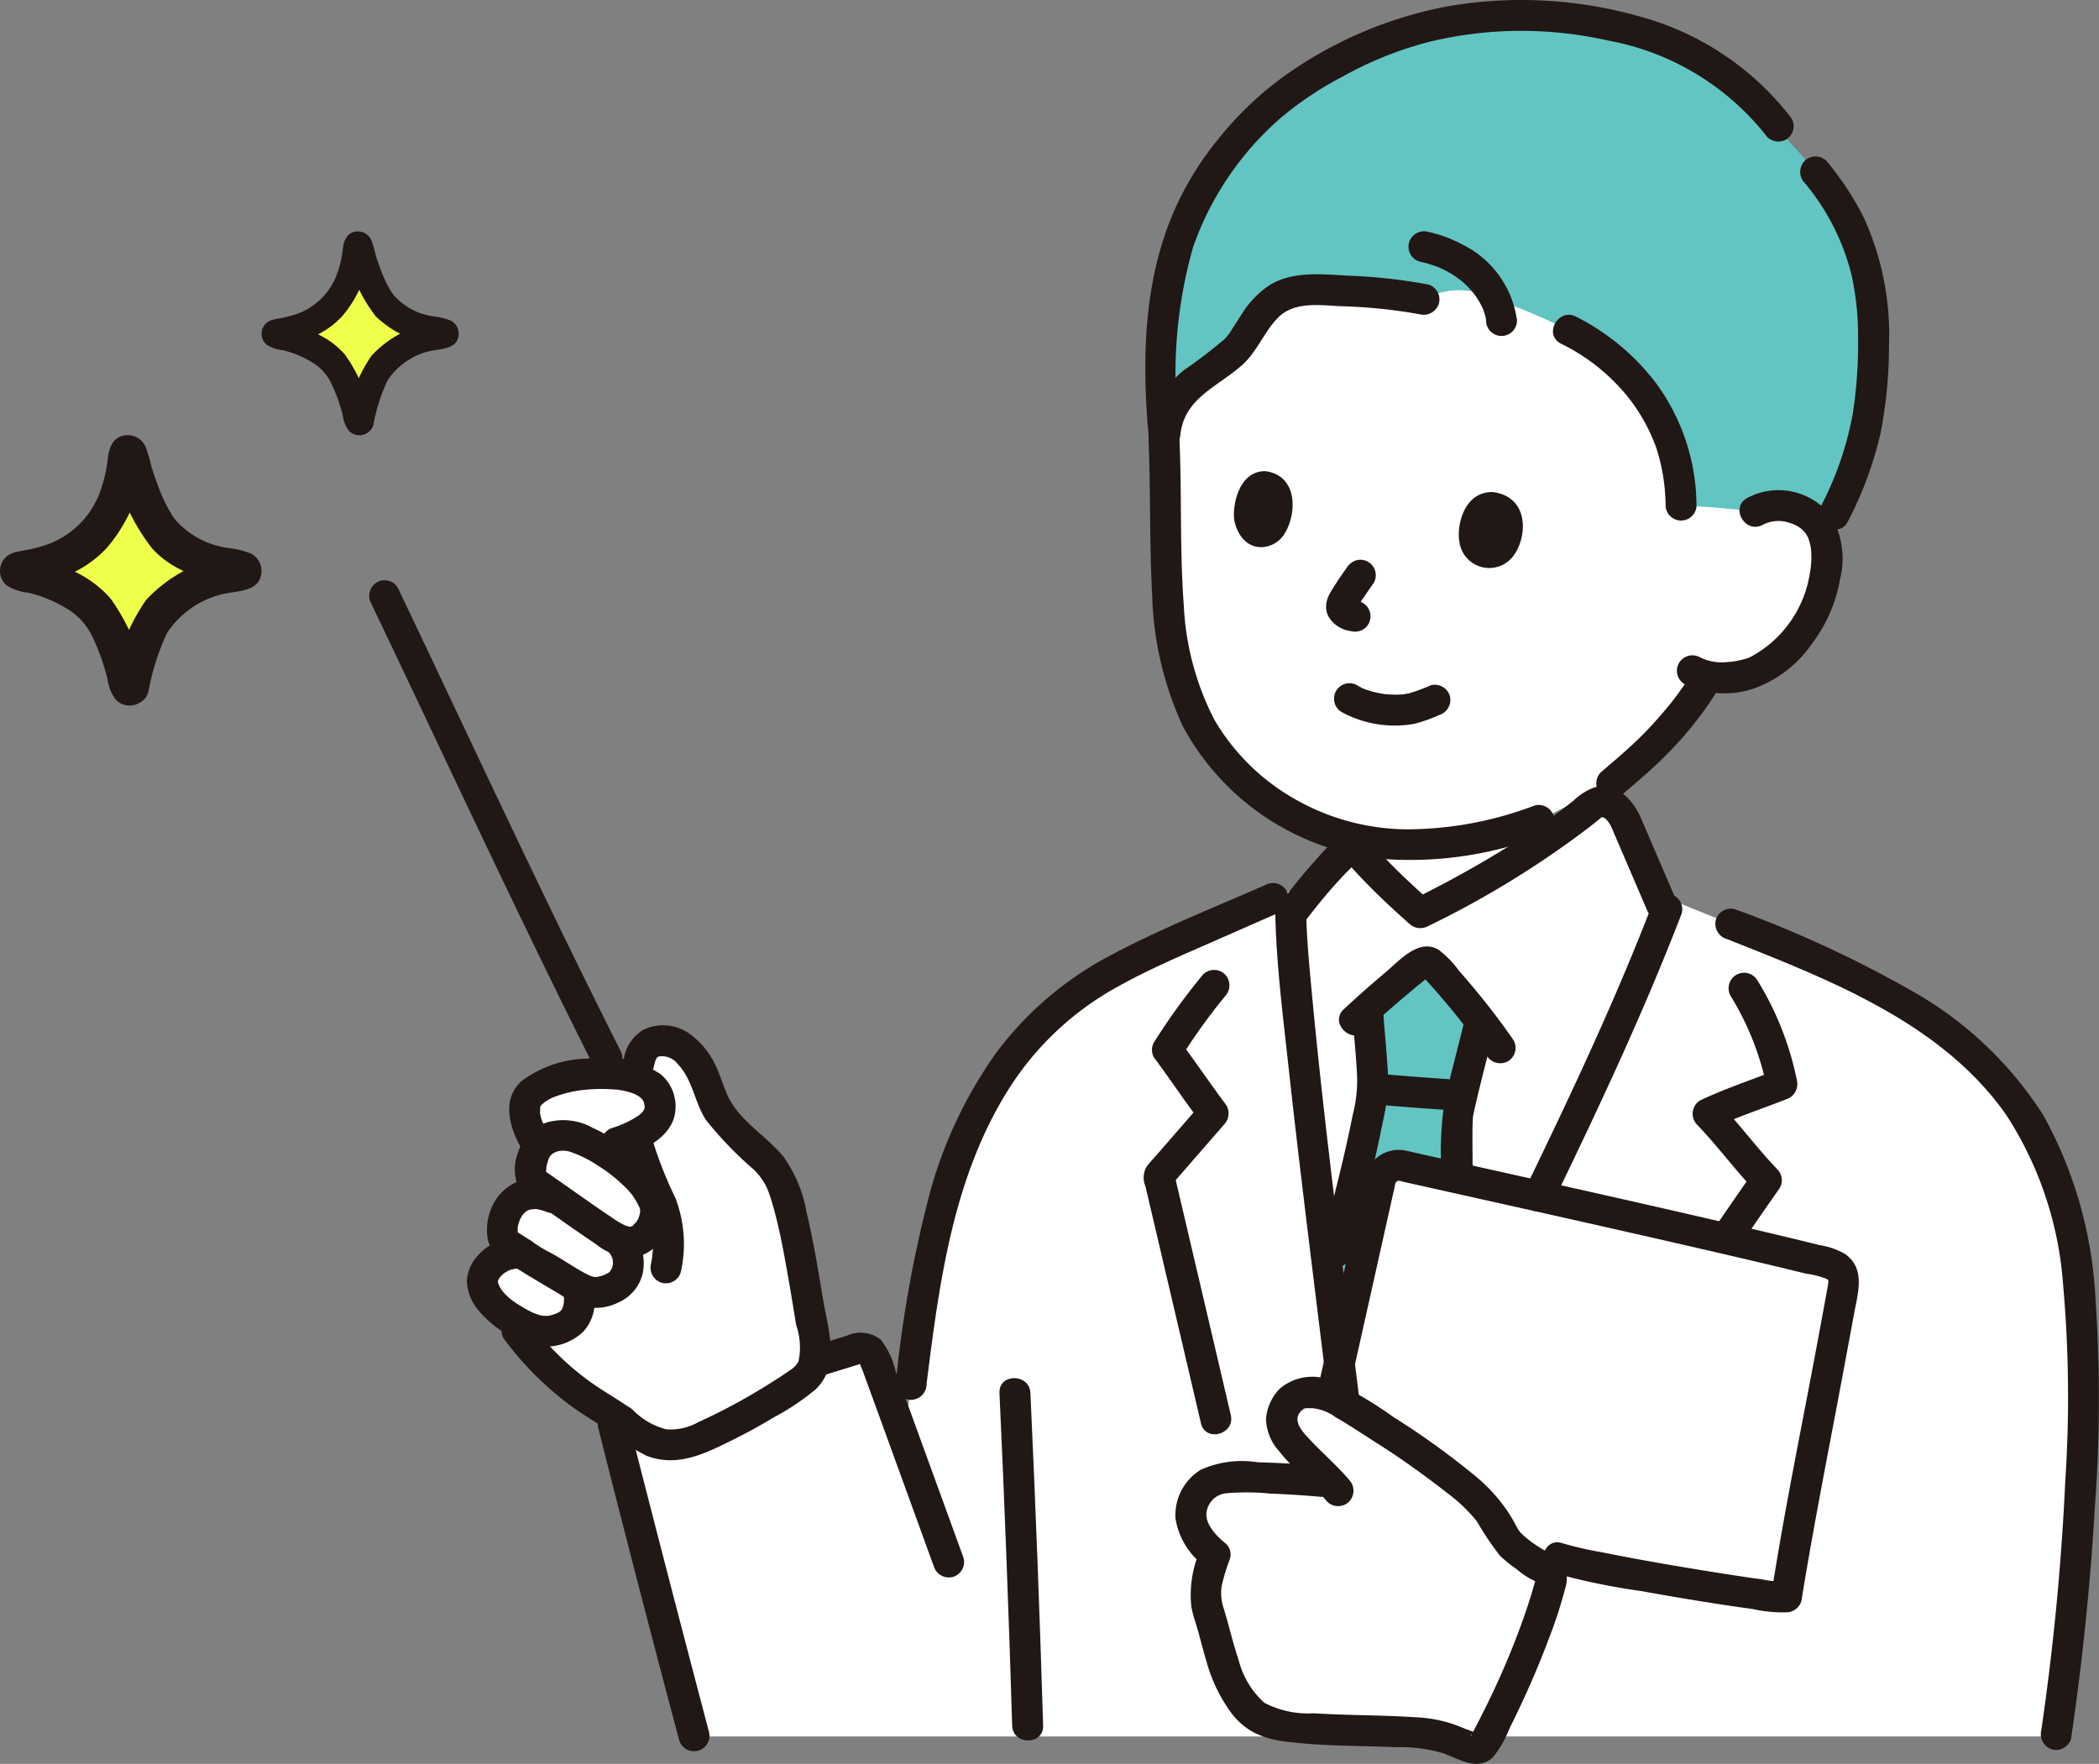 <svg xmlns="http://www.w3.org/2000/svg" width="119" height="100" viewBox="0 0 119 100">
  <rect x="0" y="0" width="119" height="100" fill="#808080" stroke="none"/>
  <g id="グループ_2420" data-name="グループ 2420" transform="translate(-974 -3422)">
    <g id="_17484" data-name="17484" transform="translate(994.95 3421.996)">
      <path id="パス_1009" data-name="パス 1009" d="M145.2,152.081c-1.012-8.212-2.18-17.951-2.248-21.291.576-.743,1.05-1.352,1.59-1.975.406-.469.849-.946,1.4-1.5a.738.738,0,0,1,.886-.032,38.88,38.88,0,0,0,3.463,3.406A49.842,49.842,0,0,0,160,124.627c.68-.554,1.471-.012,1.858.7l2.088,4.855.234.543c-3.9,10.058-11.1,23.953-15.732,33.261h-1.817C146.447,162.122,145.855,157.425,145.2,152.081Z" transform="translate(-90.721 -78.936)" fill="#fff"/>
      <path id="パス_1010" data-name="パス 1010" d="M156.451,56.084a2.706,2.706,0,0,1,1.984-.256,2.442,2.442,0,0,1,1.9,1.571,6.593,6.593,0,0,1-.788,4.809,7.081,7.081,0,0,1-2.942,2.9,5.153,5.153,0,0,1-2.826.329l-.243.41c-.361.61-1.181,1.661-1.181,1.661a22.652,22.652,0,0,1-2.786,2.918L148.33,71.5,144.2,73.6a24.99,24.99,0,0,1-5.256,1.292,18.8,18.8,0,0,1-1.882.094,13.71,13.71,0,0,1-10.132-4.162c-2.761-2.7-3.717-6.648-3.81-10.933-.054-2.471-.053-5.153-.17-7.841,0,0-2.655-9.366,11.638-9.366C153.346,42.681,156.451,56.084,156.451,56.084Z" transform="translate(-77.907 -27.083)" fill="#fff"/>
      <path id="パス_1011" data-name="パス 1011" d="M163.146,129.068q.3-.194.594-.4v-1.395a24.99,24.99,0,0,1-5.256,1.292,18.8,18.8,0,0,1-1.882.094,15.539,15.539,0,0,1-3.051-.286v.737a38.878,38.878,0,0,0,3.463,3.406A58.483,58.483,0,0,0,163.146,129.068Z" transform="translate(-97.448 -80.763)" fill="#fff"/>
      <path id="パス_1012" data-name="パス 1012" d="M121.041,161.867c.161,2.167.161,4.34.116,6.385a143.107,143.107,0,0,1-1.526,17.9h-77.2a159.754,159.754,0,0,0-4.589-17.7l13.644-4.218a.788.788,0,0,1,1.206.583l1.634,4.489c.679-4.916,1.06-9.97,2.608-14.716a20.827,20.827,0,0,1,6.291-9.834,31.174,31.174,0,0,1,7.28-4.017l5.718-2.518.027,1.342c.113,5.512,3.221,28.464,3.679,33.2h1.817C86.5,163.2,93.965,148.813,97.782,138.7c7.638,3.206,16.662,5.829,20.741,13.3A24.414,24.414,0,0,1,121.041,161.867Z" transform="translate(-24.025 -87.703)" fill="#fff"/>
      <path id="パス_1013" data-name="パス 1013" d="M144.284,235.534a44.466,44.466,0,0,0,3.57-8.788.585.585,0,0,0-.284-.658,7.33,7.33,0,0,1-2.37-1.869c-1.131-2.28-2.655-3.095-4.714-4.637a35.462,35.462,0,0,0-3.159-2.094,8.4,8.4,0,0,0-2.712-1.407c-.825-.07-1.268-.047-1.737.643a1.417,1.417,0,0,0-.224,1.377,5.442,5.442,0,0,0,1.12,1.469c.482.5,1.069,1.031,1.576,1.567a55.252,55.252,0,0,0-5.564-.276,2.511,2.511,0,0,0-1.4.354,2.485,2.485,0,0,0-.8.953,1.921,1.921,0,0,0,0,1.532,4.17,4.17,0,0,0,1.212,1.538c-.439,1.327-.767,2-.331,3.348.494,1.524.774,3.432,1.765,4.84a3.76,3.76,0,0,0,1.054,1.062,4.261,4.261,0,0,0,1.275.439c2.6.379,6.15.216,8.612.5a12.369,12.369,0,0,1,2.163.773.589.589,0,0,0,.743-.267Q144.179,235.735,144.284,235.534Z" transform="translate(-80.868 -137.097)" fill="#fff"/>
      <path id="パス_1014" data-name="パス 1014" d="M177.58,191.639c.31-1.661.579-3.119.754-4.1a1.031,1.031,0,0,0-.758-1.178c-5.449-1.395-19.588-4.507-24.277-5.564a1.031,1.031,0,0,0-1.229.778l-2.763,12.366a19.962,19.962,0,0,1,1.907,1.157,35.464,35.464,0,0,1,3.159,2.094c2.06,1.542,3.584,2.357,4.714,4.637a7.33,7.33,0,0,0,2.37,1.869l.68-.655a113.65,113.65,0,0,0,12.953,2.2l.078-.483.3-1.83C175.948,200.316,176.87,195.442,177.58,191.639Z" transform="translate(-94.755 -114.711)" fill="#fff"/>
      <path id="パス_1015" data-name="パス 1015" d="M26.363,162.953c-.029.149-.068.355-.115.605a4.657,4.657,0,0,0-1.079-.215c-2.562-.228-5.262.585-5.23,1.9a3.487,3.487,0,0,0,.77,2.193c-.406.489-.611,1.805-.244,2.046l.387.655a1.7,1.7,0,0,0-1.7.634,1.83,1.83,0,0,0,.589,2.662l.29.169-.2-.049c-1.081-.266-2.448.793-2.273,1.741a2.99,2.99,0,0,0,1.369,1.742,16.578,16.578,0,0,0,4.955,4.961c.48.31.976.594,1.443.923a9.23,9.23,0,0,1,1,.818,3.128,3.128,0,0,0,3.494.527c1.888-.911,3.92-2.049,5.709-3.129a2,2,0,0,0,.935-2.043c-.779-4.7-1.405-9.1-2.375-10.334-1.347-1.712-3-2.371-3.61-4.3-.426-1.34-1.319-3.067-2.78-3.017a1.323,1.323,0,0,0-1.286,1.24S26.4,162.778,26.363,162.953Z" transform="translate(-11.144 -102.441)" fill="#fff"/>
      <path id="パス_1016" data-name="パス 1016" d="M151.8,161.568a1.031,1.031,0,0,1,1.229-.778c.8.18,1.873.42,3.128.7-.026-1.751-.023-3.123,0-3.418.041-.571.856-3.613,1.243-5.24l.073-.249c-.815-1.06-1.639-2.01-2.572-3.057a.841.841,0,0,0-.333-.258c-.286-.1-.576.113-.808.307-.96.8-1.761,1.462-2.711,2.322l.039.205c.07,1.063.256,2.96.283,3.881a19.291,19.291,0,0,1-.574,3.5c-.439,1.965-1.047,4.334-1.539,6.232l-.376,1.449c.207,1.685.409,3.313.6,4.824C150.686,166.555,151.8,161.568,151.8,161.568Z" transform="translate(-94.485 -94.701)" fill="#62c5c2"/>
      <path id="パス_1017" data-name="パス 1017" d="M142.752,2.412a21,21,0,0,0-10.463,2.927,15.925,15.925,0,0,0-4.318,3.292,16.71,16.71,0,0,0-3.219,4.379,17.372,17.372,0,0,0-1.824,6.656,38.168,38.168,0,0,0,.09,6.849c.131-3.422,3.115-3.835,4.32-5.491.666-.916,1.145-2.03,2.141-2.606a4.671,4.671,0,0,1,2.554-.444,39.1,39.1,0,0,1,5.7.533,4.012,4.012,0,0,1,2.983-.393,40.281,40.281,0,0,1,5.206,2.136,11.057,11.057,0,0,1,4.865,4.414,10.5,10.5,0,0,1,1.518,5.549c1.462,0,4.191.316,4.191.316a2.706,2.706,0,0,1,1.984-.256,2.441,2.441,0,0,1,1.9,1.57,19.819,19.819,0,0,0,2.606-7.28c.888-7.784-.727-10.885-4.563-15.01C155.3,4.74,150.46,3.039,145.569,2.539a24.416,24.416,0,0,0-2.818-.128Z" transform="translate(-77.945 -1.527)" fill="#62c5c2"/>
      <path id="パス_1018" data-name="パス 1018" d="M140.55,140.418c.063,2.85.429,5.707.739,8.538.443,4.056.936,8.106,1.435,12.156q.436,3.542.874,7.083a.9.9,0,0,0,.877.877.882.882,0,0,0,.877-.877c-.975-7.889-2.032-15.777-2.765-23.693-.125-1.357-.253-2.72-.283-4.084a.878.878,0,0,0-1.754,0Z" transform="translate(-89.198 -88.563)" fill="#211715"/>
      <path id="パス_1019" data-name="パス 1019" d="M186.333,139.319c-2.107,5.47-4.618,10.781-7.169,16.056a.9.9,0,0,0,.315,1.2.885.885,0,0,0,1.2-.315c2.617-5.409,5.185-10.864,7.345-16.475a.884.884,0,0,0-.612-1.079.9.9,0,0,0-1.079.612Z" transform="translate(-113.63 -87.997)" fill="#211715"/>
      <path id="パス_1020" data-name="パス 1020" d="M123.509,150.712a36.96,36.96,0,0,0-2.784,3.844.857.857,0,0,0,0,.885c.929,1.246,1.783,2.548,2.735,3.776v-1.24l-2.668,3.064c-.163.187-.343.368-.487.57a1.231,1.231,0,0,0-.076,1.109l.326,1.389q.908,3.869,1.814,7.739l1.01,4.316c.256,1.1,1.949.633,1.692-.466q-1.613-6.894-3.231-13.786l-.226.853,3.087-3.545a.911.911,0,0,0,0-1.24c.141.183-.087-.118-.13-.177-.107-.146-.213-.292-.318-.439q-.361-.5-.717-1c-.429-.6-.853-1.21-1.3-1.8v.885a33.514,33.514,0,0,1,2.509-3.489.9.9,0,0,0,0-1.24.883.883,0,0,0-1.24,0Z" transform="translate(-76.243 -95.473)" fill="#211715"/>
      <path id="パス_1021" data-name="パス 1021" d="M207.433,152.186a15.956,15.956,0,0,1,2.079,5.272l.612-1.079c-1.466.585-2.973,1.073-4.4,1.751a.885.885,0,0,0-.178,1.378c1.16,1.206,2.149,2.564,3.307,3.771l-.137-1.063q-1.16,1.644-2.288,3.315c-.635.937.884,1.816,1.515.885q1.129-1.668,2.288-3.315a.885.885,0,0,0-.137-1.063c-1.158-1.206-2.147-2.566-3.307-3.771l-.177,1.377c1.29-.612,2.657-1.045,3.983-1.574a.908.908,0,0,0,.612-1.079,17.369,17.369,0,0,0-2.255-5.691.878.878,0,0,0-1.515.885Z" transform="translate(-130.282 -95.742)" fill="#211715"/>
      <path id="パス_1022" data-name="パス 1022" d="M151.942,151.641q1-.933,2.04-1.818.475-.4.952-.8a5.633,5.633,0,0,0,.456-.378l.114-.071a1.8,1.8,0,0,1-.314-.03,2.271,2.271,0,0,0,.166.189,44.011,44.011,0,0,1,3.452,4.3.9.9,0,0,0,1.2.315.885.885,0,0,0,.315-1.2q-.968-1.4-2.056-2.72c-.342-.415-.692-.824-1.046-1.229a5.521,5.521,0,0,0-1.139-1.169c-1.118-.677-2.217.6-2.995,1.259-.813.684-1.61,1.385-2.386,2.11-.827.773.416,2.01,1.24,1.24Z" transform="translate(-95.468 -93.176)" fill="#211715"/>
      <path id="パス_1023" data-name="パス 1023" d="M149.319,155.544c.081,1.2.211,2.4.271,3.6a7.9,7.9,0,0,1-.256,2.246c-.5,2.534-1.167,5.036-1.815,7.535a.878.878,0,0,0,1.692.466c.658-2.535,1.336-5.074,1.836-7.645a10.86,10.86,0,0,0,.3-2.552c-.057-1.218-.191-2.431-.273-3.647a.9.9,0,0,0-.877-.877.885.885,0,0,0-.877.877Z" transform="translate(-93.601 -98.143)" fill="#211715"/>
      <path id="パス_1024" data-name="パス 1024" d="M168.059,166.232c-.013-.94-.026-1.879-.018-2.819,0-.209.023-.423.018-.631.006.235-.01.078.017-.064s.054-.265.084-.4c.335-1.512.75-3.005,1.107-4.512.26-1.1-1.431-1.566-1.691-.466-.363,1.533-.789,3.052-1.125,4.592a19.072,19.072,0,0,0-.146,4.3.878.878,0,0,0,1.754,0Z" transform="translate(-105.51 -99.442)" fill="#211715"/>
      <path id="パス_1025" data-name="パス 1025" d="M154.727,168.306c1.32.12,2.642.219,3.964.309a.882.882,0,0,0,.877-.877.9.9,0,0,0-.877-.877c-1.322-.091-2.644-.189-3.964-.309a.881.881,0,0,0-.877.877A.9.9,0,0,0,154.727,168.306Z" transform="translate(-97.638 -105.684)" fill="#211715"/>
      <path id="パス_1026" data-name="パス 1026" d="M142.062,129.88c.517-.668,1.036-1.336,1.59-1.976q.393-.455.808-.89c.153-.161.319-.314.466-.48s.136-.1-.033-.024c.1-.041.167,0-.06-.073-.247-.083-.092-.012,0,.089q.09.1.183.2.185.2.373.4.394.417.8.818c.64.631,1.3,1.238,1.973,1.835a.914.914,0,0,0,1.063.137,53.687,53.687,0,0,0,9.083-5.567c.179-.139.357-.28.535-.421a2.1,2.1,0,0,1,.229-.187c.21-.016.433.329.519.5.075.146.132.307.2.458l1.06,2.469.829,1.929a.883.883,0,0,0,1.2.315.9.9,0,0,0,.315-1.2l-1.9-4.422c-.441-1.025-1.389-2.068-2.629-1.742a3.381,3.381,0,0,0-1.194.752q-.57.453-1.158.881-1.18.862-2.415,1.645a61.607,61.607,0,0,1-5.558,3.083l1.063.137c-.762-.679-1.514-1.37-2.233-2.094q-.492-.495-.961-1.012a1.633,1.633,0,0,0-1.187-.687c-1.023-.037-1.649.843-2.271,1.532-.68.755-1.305,1.555-1.927,2.357a.907.907,0,0,0,0,1.243.883.883,0,0,0,1.24,0Z" transform="translate(-89.214 -77.405)" fill="#211715"/>
      <path id="パス_1027" data-name="パス 1027" d="M133.3,218.667q-1.791-.158-3.586-.205a5.733,5.733,0,0,0-3.229.422,3.02,3.02,0,0,0-1.436,2.749,4.154,4.154,0,0,0,1.615,2.686l-.225-.853a6.293,6.293,0,0,0-.489,3.19c.086.481.261.944.391,1.414.155.558.295,1.119.463,1.673a8.841,8.841,0,0,0,1.326,2.814,4.006,4.006,0,0,0,1.338,1.212,5.217,5.217,0,0,0,1.714.512c2.128.281,4.282.246,6.423.335a8.536,8.536,0,0,1,2.623.342c.911.329,1.98,1.055,2.842.2a6.043,6.043,0,0,0,.908-1.593q.428-.853.826-1.72c.508-1.105.981-2.229,1.406-3.367a26.056,26.056,0,0,0,.947-2.914,1.517,1.517,0,0,0-.546-1.7c-.373-.266-.787-.475-1.165-.736a5.176,5.176,0,0,1-.87-.718,2.561,2.561,0,0,1-.261-.439c-.131-.244-.273-.482-.427-.712a9.454,9.454,0,0,0-1.817-2,45.047,45.047,0,0,0-4.69-3.379,22.077,22.077,0,0,0-3.378-2,2.838,2.838,0,0,0-3.02.391,2.712,2.712,0,0,0-.8,1.733,2.818,2.818,0,0,0,.744,1.83c.816,1.038,1.872,1.854,2.725,2.86a.884.884,0,0,0,1.24,0,.9.9,0,0,0,0-1.24c-.65-.767-1.412-1.422-2.1-2.148-.473-.5-1.3-1.266-.482-1.869a.862.862,0,0,1,.11-.037,3.435,3.435,0,0,1,.433,0,2.651,2.651,0,0,1,1.206.459c.847.5,1.673,1.048,2.5,1.575,1.372.871,2.709,1.839,3.989,2.84a9,9,0,0,1,1.594,1.544,16.78,16.78,0,0,0,1.311,1.95,8.043,8.043,0,0,0,.95.763,4.494,4.494,0,0,0,1.076.692l.049.029q.267.193-.023-.278a2.093,2.093,0,0,0-.073.263q-.084.3-.174.6-.2.663-.426,1.318a45.892,45.892,0,0,1-2.445,5.687q-.2.4-.408.793c-.022.041-.159.32-.168.318-.124-.022.245-.146.248-.136a2.575,2.575,0,0,0-.521-.219c-.2-.083-.4-.164-.6-.241a7.719,7.719,0,0,0-2.33-.441c-1.9-.128-3.815-.1-5.72-.225a5.342,5.342,0,0,1-2.8-.593,4.885,4.885,0,0,1-1.452-2.4c-.318-.948-.542-1.926-.831-2.883a2.791,2.791,0,0,1-.138-1.342,11.559,11.559,0,0,1,.471-1.54.851.851,0,0,0-.225-.853c-.475-.371-1.128-1.027-1.113-1.681a1.254,1.254,0,0,1,1.074-1.175,13.332,13.332,0,0,1,2.567.015q1.436.054,2.868.183a.884.884,0,0,0,.877-.877.9.9,0,0,0-.877-.877Z" transform="translate(-79.357 -135.556)" fill="#211715"/>
      <path id="パス_1028" data-name="パス 1028" d="M148.851,192.321l1.773-7.934.857-3.835a1.649,1.649,0,0,1,.056-.249c.1-.256.285-.138.523-.085l2.431.544c4.673,1.043,9.346,2.083,14.012,3.157,2.1.483,4.2.97,6.291,1.486a5.094,5.094,0,0,1,1.169.292c.129.073.115.066.128.21-.008-.086-.024.121-.034.175l-.056.309q-.277,1.529-.564,3.057c-.816,4.385-1.718,8.758-2.429,13.161l-.146.894.846-.644a5.816,5.816,0,0,1-1.41-.121c-.064-.008-.307-.041-.11-.014l-.332-.046q-.341-.048-.68-.1-.763-.113-1.525-.236c-2.173-.346-4.344-.72-6.5-1.154a19.588,19.588,0,0,1-2.162-.5c-1.077-.347-1.538,1.346-.466,1.692a37.7,37.7,0,0,0,4.909,1.018c2.114.379,4.234.737,6.362,1.025a7.784,7.784,0,0,0,1.915.189.9.9,0,0,0,.846-.644c.694-4.29,1.545-8.551,2.344-12.825q.323-1.731.643-3.463c.214-1.166.66-2.534-.488-3.369a4.1,4.1,0,0,0-1.474-.52q-.679-.169-1.36-.333-1.611-.389-3.224-.763c-4.928-1.149-9.867-2.25-14.806-3.351l-2.82-.63c-.365-.082-.731-.168-1.1-.246a1.973,1.973,0,0,0-2.115.71,3.116,3.116,0,0,0-.443,1.235l-.419,1.875-2.09,9.355-.047.212c-.246,1.1,1.445,1.569,1.691.466Z" transform="translate(-93.377 -113.198)" fill="#211715"/>
      <path id="パス_1029" data-name="パス 1029" d="M209.459,142.675c5.731,2.281,12.194,4.728,15.865,10a20.309,20.309,0,0,1,3.2,9.482,72.177,72.177,0,0,1,.132,11.261,141.747,141.747,0,0,1-1.361,14.127.906.906,0,0,0,.612,1.079.883.883,0,0,0,1.079-.612q.965-6.541,1.35-13.152a82.831,82.831,0,0,0,.033-11.787,23.968,23.968,0,0,0-2.937-10.368,21.09,21.09,0,0,0-7.117-6.879,65.338,65.338,0,0,0-10.39-4.838.883.883,0,0,0-1.079.612.9.9,0,0,0,.612,1.079Z" transform="translate(-132.519 -89.44)" fill="#211715"/>
      <path id="パス_1030" data-name="パス 1030" d="M97.758,214.648q.436,9.423.72,18.851c.034,1.126,1.788,1.133,1.754,0q-.284-9.428-.72-18.851c-.052-1.124-1.806-1.131-1.754,0Z" transform="translate(-62.044 -135.667)" fill="#211715"/>
      <path id="パス_1031" data-name="パス 1031" d="M67.847,209.274c.58-.183,1.161-.359,1.741-.539.122-.037.725-.227.725-.226a.245.245,0,0,0-.154-.073,2.687,2.687,0,0,0,.169.462l1.339,3.675,2.7,7.436a.9.9,0,0,0,1.079.612.884.884,0,0,0,.612-1.078q-1.535-4.231-3.078-8.461l-.779-2.137a4.481,4.481,0,0,0-.845-1.785,1.853,1.853,0,0,0-1.915-.217q-1.034.317-2.067.64c-1.074.335-.615,2.029.466,1.691Z" transform="translate(-42.38 -131.213)" fill="#211715"/>
      <path id="パス_1032" data-name="パス 1032" d="M36.6,218.12l-.512.157a.894.894,0,0,0-.612,1.079q2.235,8.868,4.59,17.706a.878.878,0,0,0,1.691-.466q-2.336-8.844-4.59-17.706l-.612,1.079.512-.157C38.142,219.482,37.683,217.789,36.6,218.12Z" transform="translate(-22.505 -138.38)" fill="#211715"/>
      <path id="パス_1033" data-name="パス 1033" d="M83.4,165.428c.733-5.87,1.535-12,4.86-17.055a16.974,16.974,0,0,1,5.991-5.5c1.737-.972,3.574-1.748,5.394-2.549l3.845-1.693a.883.883,0,0,0,.315-1.2.9.9,0,0,0-1.2-.315c-2.9,1.275-5.879,2.453-8.675,3.935A19.188,19.188,0,0,0,87.3,146.7a25.126,25.126,0,0,0-3.669,7.716,68.438,68.438,0,0,0-1.98,11.012.882.882,0,0,0,.877.877.9.9,0,0,0,.877-.877Z" transform="translate(-51.822 -86.937)" fill="#211715"/>
      <path id="パス_1034" data-name="パス 1034" d="M136.84,43.134a30.474,30.474,0,0,0-4.521-.5c-1.482-.078-3.134-.278-4.462.534a5.283,5.283,0,0,0-1.567,1.624c-.193.285-.371.58-.56.867a2.77,2.77,0,0,1-.439.577,27.8,27.8,0,0,1-2.3,1.758,5.329,5.329,0,0,0-1.943,3.594.882.882,0,0,0,.877.877.9.9,0,0,0,.877-.877c.253-2.038,2.127-2.661,3.508-3.9.849-.762,1.233-1.882,2.03-2.681.918-.92,2.341-.7,3.525-.642a29.266,29.266,0,0,1,4.508.459.9.9,0,0,0,1.079-.613.885.885,0,0,0-.612-1.079Z" transform="translate(-76.825 -27.001)" fill="#211715"/>
      <path id="パス_1035" data-name="パス 1035" d="M167.368,40.937a5.629,5.629,0,0,0-3.082-4.3,7.507,7.507,0,0,0-1.958-.725.877.877,0,1,0-.466,1.691,6.994,6.994,0,0,1,1.04.31l.119.048q-.167-.071-.035-.013c.075.037.151.069.225.106q.19.094.372.2.2.117.391.251a1.358,1.358,0,0,0,.183.133l-.047-.037.084.069a5.519,5.519,0,0,1,.564.545c.045.05.088.1.13.151s.157.243.014.013c.057.092.129.178.189.269a5.384,5.384,0,0,1,.339.608c.1.2-.058-.161-.009-.024.013.037.029.073.042.11.034.093.064.187.09.283s.042.178.06.268c.039.2-.018-.213-.009-.075,0,.04.007.08.01.12a.877.877,0,1,0,1.754,0Z" transform="translate(-102.314 -22.764)" fill="#211715"/>
      <path id="パス_1036" data-name="パス 1036" d="M191.764,59.674a11.83,11.83,0,0,0-2.27-6.925,13.063,13.063,0,0,0-4.546-3.795c-.993-.537-1.88.976-.885,1.514a11.163,11.163,0,0,1,3.918,3.165,10.22,10.22,0,0,1,1.485,2.7,10.833,10.833,0,0,1,.546,3.336.878.878,0,0,0,1.754,0Z" transform="translate(-116.533 -30.99)" fill="#211715"/>
      <path id="パス_1037" data-name="パス 1037" d="M169.046,79.142c-.158-.887.256-2.832,1.9-2.8,2.139.276,1.96,2.668,1.1,3.7A1.708,1.708,0,0,1,169.046,79.142Z" transform="translate(-107.261 -48.441)" fill="#211715"/>
      <path id="パス_1038" data-name="パス 1038" d="M134.155,75.918c-.138-.888.256-2.841,1.759-2.822,1.958.26,1.775,2.658.98,3.7C136.245,77.642,134.611,77.824,134.155,75.918Z" transform="translate(-85.124 -46.381)" fill="#211715"/>
      <path id="パス_1039" data-name="パス 1039" d="M149.615,87.275c-.317.439-.624.889-.9,1.355a1.77,1.77,0,0,0-.258.608,1.265,1.265,0,0,0,.023.621,1.352,1.352,0,0,0,.345.536,1.784,1.784,0,0,0,.7.426c.1.034.209.044.314.069a.922.922,0,0,0,.676-.088.877.877,0,0,0-.209-1.6,2.687,2.687,0,0,1-.365-.087l.209.088a.9.9,0,0,1-.185-.11l.178.137a1.269,1.269,0,0,1-.167-.167l.137.177a.242.242,0,0,1-.035-.055l.088.209a.358.358,0,0,1-.023-.091l.031.233a.377.377,0,0,1,0-.064l-.031.233a.731.731,0,0,1,.045-.167l-.088.209a5.592,5.592,0,0,1,.512-.841c.167-.251.338-.5.515-.745a.877.877,0,0,0-.99-1.288,1,1,0,0,0-.524.4Z" transform="translate(-94.198 -55.103)" fill="#211715"/>
      <path id="パス_1040" data-name="パス 1040" d="M207.674,78.013a1.923,1.923,0,0,1,1.526-.11,2,2,0,0,1,.6.29,1.4,1.4,0,0,1,.18.16.956.956,0,0,1,.115.132c.043.065.082.132.12.2.017.031.1.225.055.11s.037.128.049.166a2.589,2.589,0,0,1,.086.4,4.838,4.838,0,0,1-.063,1.413,6.514,6.514,0,0,1-3.46,4.781c.161-.07-.08.022-.133.039-.127.04-.256.073-.387.1a4.2,4.2,0,0,1-.7.1,2.763,2.763,0,0,1-1.573-.285.878.878,0,0,0-.885,1.514,5.13,5.13,0,0,0,4.008.256A6.821,6.821,0,0,0,210.5,84.7a8.358,8.358,0,0,0,1.556-3.6,4.8,4.8,0,0,0-.521-3.605,3.764,3.764,0,0,0-4.746-1c-.991.541-.107,2.056.885,1.515Z" transform="translate(-128.687 -48.255)" fill="#211715"/>
      <path id="パス_1041" data-name="パス 1041" d="M150.105,107.64a6.288,6.288,0,0,0,4.122.662,8.569,8.569,0,0,0,1.395-.493.9.9,0,0,0,.612-1.079.887.887,0,0,0-1.079-.612,10.031,10.031,0,0,1-1.27.467c-.037.008-.236.02-.253.047.015-.023.177-.018.035-.006-.057,0-.113.011-.17.014a5.472,5.472,0,0,1-.6.005q-.144-.007-.288-.02c-.048,0-.1-.011-.144-.015.073.006.118.019.018,0-.2-.033-.4-.071-.6-.122a5.386,5.386,0,0,1-.551-.178c-.11-.041-.021.009.031.013a.485.485,0,0,1-.141-.068c-.08-.041-.158-.085-.235-.132a.877.877,0,1,0-.885,1.515Z" transform="translate(-94.986 -67.264)" fill="#211715"/>
      <path id="パス_1042" data-name="パス 1042" d="M191.842,110.814c.841-.725,1.7-1.435,2.472-2.229a20.09,20.09,0,0,0,2.869-3.591.877.877,0,0,0-1.515-.885,19.042,19.042,0,0,1-1.119,1.581c.229-.307,0,0-.051.057q-.252.306-.512.607-.475.548-.983,1.064c-.757.767-1.586,1.456-2.4,2.159a.885.885,0,0,0,0,1.24.9.9,0,0,0,1.24,0Z" transform="translate(-120.799 -65.784)" fill="#211715"/>
      <path id="パス_1043" data-name="パス 1043" d="M120.885,66.836c.125,2.941.046,5.891.208,8.829a18.979,18.979,0,0,0,1.728,7.368,14.4,14.4,0,0,0,11.67,7.561,21.007,21.007,0,0,0,8.753-1.362.9.9,0,0,0,.612-1.079.885.885,0,0,0-1.079-.612,20.434,20.434,0,0,1-7.2,1.352,12.953,12.953,0,0,1-6.256-1.637,12.329,12.329,0,0,1-4.7-4.568,15.752,15.752,0,0,1-1.738-6.5c-.231-3.106-.11-6.242-.242-9.355-.048-1.124-1.8-1.131-1.754,0Z" transform="translate(-76.72 -41.872)" fill="#211715"/>
      <path id="パス_1044" data-name="パス 1044" d="M157.022,6.714a16.153,16.153,0,0,0-8.57-5.764A24.542,24.542,0,0,0,137.564.356a23.331,23.331,0,0,0-9.378,4.015A19.107,19.107,0,0,0,124.51,7.9a17.578,17.578,0,0,0-2.522,4.125c-1.709,3.969-1.8,8.393-1.421,12.638a.9.9,0,0,0,.877.877.883.883,0,0,0,.877-.877,26.335,26.335,0,0,1,.772-10.654,17.278,17.278,0,0,1,5.039-7.382,19.363,19.363,0,0,1,3.472-2.3,20.606,20.606,0,0,1,4.869-1.949A22.226,22.226,0,0,1,146.606,2.3a14.8,14.8,0,0,1,8.9,5.3.9.9,0,0,0,1.2.315.883.883,0,0,0,.315-1.2Z" transform="translate(-76.401 0)" fill="#211715"/>
      <path id="パス_1045" data-name="パス 1045" d="M224.681,44.991a20.976,20.976,0,0,0,1.855-5A25.789,25.789,0,0,0,227.019,35a16,16,0,0,0-1.428-7.25,16.944,16.944,0,0,0-2.116-3.213.883.883,0,0,0-1.24,0,.9.9,0,0,0,0,1.24,13.01,13.01,0,0,1,2.661,5.23,15.776,15.776,0,0,1,.369,3.447,25.94,25.94,0,0,1-.3,4.412,18.405,18.405,0,0,1-1.8,5.234c-.5,1.006,1.008,1.9,1.515.885Z" transform="translate(-140.875 -15.409)" fill="#211715"/>
      <path id="パス_1046" data-name="パス 1046" d="M20.658,195.442s-.11-.151-.055-.071c.068.1,0,.037.019.019-.007.006-.026-.1,0,0a.428.428,0,0,0,.022.087c.043.09-.009-.086-.006-.081a.475.475,0,0,1,.009.128c0,.076-.011.155-.006.23.008.121.039-.151.005-.034-.009.031-.012.066-.019.1-.015.064-.031.128-.052.191-.013.041-.03.081-.043.122,0-.011.077-.139.025-.067-.017.023-.027.055-.042.08-.024.042-.124.13-.026.053s-.037.022-.061.052c-.055.069.027-.02.042-.03-.04.025-.079.054-.12.078-.064.038-.13.07-.2.1.146-.076-.087.027-.15.045s-.151.037-.227.054c-.046.01-.159,0,0,0-.037,0-.076.006-.114.007-.075,0-.151-.006-.225,0-.127,0,.135.042.017,0-.053-.018-.113-.025-.167-.04-.1-.027-.2-.061-.3-.1,0,0-.136-.054-.064-.024s-.065-.031-.062-.029q-.292-.14-.566-.306c-.167-.1-.333-.2-.493-.315-.031-.021-.228-.173-.129-.091-.089-.073-.175-.148-.258-.228-.062-.06-.122-.121-.179-.183-.029-.031-.056-.064-.084-.1-.092-.11.062.094-.016-.023-.046-.069-.091-.137-.132-.21-.02-.037-.037-.073-.057-.11.073.132,0-.012-.015-.052s-.021-.076-.032-.115c-.022-.077.019-.093-.008-.018-.037.1,0,.029.008-.026.013-.1-.019.09-.016.09s.041-.157.044-.171c.035-.132-.018.042-.018.042s.053-.1.06-.11a.932.932,0,0,0,.052-.08c.044-.091-.131.136,0,0,.055-.056.11-.111.166-.166.024-.024.052-.044.077-.067-.139.124-.023.019.018-.006.07-.042.138-.086.21-.123.041-.021.083-.042.126-.06-.068.03-.11.037-.015.014s.181-.042.267-.069c-.012,0-.162.005-.065.008.044,0,.09-.006.135-.006s.09.007.134,0c.114-.007-.2-.039,0,.005a.877.877,0,1,0,.466-1.692,2.924,2.924,0,0,0-2.8.967,2.279,2.279,0,0,0-.6,1.449,2.747,2.747,0,0,0,.686,1.665,6.2,6.2,0,0,0,2.819,1.869,3.087,3.087,0,0,0,3.1-.7A2.537,2.537,0,0,0,21.9,194.2a.882.882,0,0,0-1.24,0,.9.9,0,0,0,0,1.24Z" transform="translate(-9.62 -121.899)" fill="#211715"/>
      <path id="パス_1047" data-name="パス 1047" d="M22.22,183.04a2.747,2.747,0,0,0-3.581,1.166,3.186,3.186,0,0,0-.35,2c.146.794.758,1.11,1.374,1.518.873.579,1.787,1.094,2.685,1.634a6.96,6.96,0,0,0,1.409.705,2.79,2.79,0,0,0,1.925-.212,2.4,2.4,0,0,0,1.387-1.613,2.736,2.736,0,0,0-.679-2.5.885.885,0,0,0-1.241,0,.9.9,0,0,0,0,1.24.956.956,0,0,1,.236.464c.039.143,0-.113.008.029,0,.057,0,.113,0,.17a.937.937,0,0,1-.008.124c.023-.172-.011.007-.022.041s-.056.18-.018.075-.018.037-.032.062c-.026.046-.146.2-.051.1a1.259,1.259,0,0,1-.119.115c.037-.031.11-.06-.031.015-.051.027-.286.141-.2.107a3.437,3.437,0,0,1-.35.1c-.026.007-.172.022-.03.008-.056.005-.113.008-.169.008a.722.722,0,0,0-.122,0c-.133.029.162.06.091.012a1.043,1.043,0,0,0-.222-.073c.165.047.043.019-.052-.027-.073-.037-.149-.073-.223-.113-.2-.1-.387-.216-.577-.329-.327-.2-.647-.4-.972-.6s-.658-.348-.978-.546c-.229-.143-.452-.3-.677-.447-.126-.084-.252-.168-.38-.249q-.073-.047-.15-.093l-.155-.092.067.057-.048-.046.056.073c0-.017-.068-.187,0,.027a.713.713,0,0,1-.029-.1c-.021-.129,0,.152,0,.015,0-.091,0-.181,0-.272-.009.159-.007.031,0-.008.016-.067.029-.134.048-.2s.032-.106.049-.158.073-.169.018-.055a3.044,3.044,0,0,1,.168-.3c.052-.083-.02.019-.028.03.049-.06.1-.11.156-.166.008-.009.1-.089.028-.029s.081-.05.1-.061a1.253,1.253,0,0,1,.138-.071c-.118.05-.008.012.054,0,.04-.01.08-.02.121-.027-.17.03.1,0,.114,0,.046,0,.093,0,.139.006s.063.005.009,0l.1.02a4.229,4.229,0,0,1,.534.172.883.883,0,0,0,1.079-.612.9.9,0,0,0-.612-1.079Z" transform="translate(-11.594 -115.996)" fill="#211715"/>
      <path id="パス_1048" data-name="パス 1048" d="M28.074,179.261c-1.062-.709-2.1-1.454-3.146-2.184q-.3-.209-.6-.413c-.041-.027-.155-.164-.106-.064a2.826,2.826,0,0,0,.16.249.561.561,0,0,1-.031-.116l.013.1c0-.049-.006-.1-.006-.146s.024-.334,0-.167a2.761,2.761,0,0,1,.081-.372c.019-.067.041-.132.063-.2.012-.037.076-.144,0-.009.023-.043.045-.086.069-.129.081-.14-.1.061.061-.073.136-.111.065-.066.034-.042a1.436,1.436,0,0,1,.156-.1,1.055,1.055,0,0,1,.314-.1,1.4,1.4,0,0,1,.567.043,6.986,6.986,0,0,1,1.71.864,8.47,8.47,0,0,1,1.363,1.083c.106.1.21.208.308.319.042.047.084.1.123.144-.065-.082.029.04.034.047a4.477,4.477,0,0,1,.258.409c.033.06.063.122.1.183.073.128,0,.029.065.14.01.018.044.177.018.016a1.286,1.286,0,0,1,0,.26c0-.039.039-.149-.005.031a2.478,2.478,0,0,1-.073.261c.04-.11-.012.025-.02.041a2.4,2.4,0,0,1-.14.234c.076-.11-.24.225-.112.126a.922.922,0,0,1-.143.09c.094-.047-.151.028-.022,0-.2.04.01.018-.1,0a1.465,1.465,0,0,1-.235-.069,5.778,5.778,0,0,1-.76-.451.877.877,0,1,0-.887,1.51,3.125,3.125,0,0,0,2.4.712,2.606,2.606,0,0,0,1.735-1.816c.524-1.7-.916-3.185-2.136-4.142a10.484,10.484,0,0,0-2.173-1.338,3.42,3.42,0,0,0-2.614-.311,2.552,2.552,0,0,0-1.62,1.681,2.594,2.594,0,0,0,.065,2.1,3.435,3.435,0,0,0,1.018.808c.317.219.632.442.947.665.786.556,1.575,1.107,2.375,1.642a.877.877,0,1,0,.885-1.515Z" transform="translate(-14.348 -110.241)" fill="#211715"/>
      <path id="パス_1049" data-name="パス 1049" d="M29.156,161.4c.017-.082.037-.163.059-.244.006-.021.059-.176.023-.086s.022-.043.025-.049c.083-.158.09-.186.252-.206a1.139,1.139,0,0,1,1.012.453c.836.885.937,2.158,1.581,3.152a20.992,20.992,0,0,0,2.716,2.819,3.611,3.611,0,0,1,.755,1.055c-.063-.139.046.115.06.154q.059.157.112.317c.086.256.161.516.231.777.362,1.34.6,2.714.841,4.081.139.8.271,1.612.4,2.419a3.872,3.872,0,0,1,.138,2.059,1.292,1.292,0,0,1-.466.5c-.358.253-.729.49-1.1.724q-1.017.644-2.077,1.217-1,.541-2.038,1.013a3.184,3.184,0,0,1-1.818.406,4.03,4.03,0,0,1-1.85-1.052c-.734-.563-1.551-1-2.308-1.529a15.568,15.568,0,0,1-3.545-3.449.9.9,0,0,0-1.2-.315.884.884,0,0,0-.315,1.2,18.3,18.3,0,0,0,3.734,3.76c.723.542,1.509.98,2.254,1.488a10.559,10.559,0,0,0,2.129,1.405c1.733.663,3.314-.136,4.853-.9q1.2-.595,2.341-1.283a13.9,13.9,0,0,0,2.357-1.575c1.456-1.361.71-3.463.43-5.155-.27-1.636-.538-3.278-.926-4.891a7.7,7.7,0,0,0-1.313-3.159c-.905-1.108-2.261-1.886-2.989-3.131-.389-.664-.548-1.445-.9-2.131a4.542,4.542,0,0,0-1.539-1.779,2.574,2.574,0,0,0-2.5-.158,2.314,2.314,0,0,0-1.115,1.631c-.228,1.1,1.462,1.571,1.692.466Z" transform="translate(-13.038 -100.925)" fill="#211715"/>
      <path id="パス_1050" data-name="パス 1050" d="M38.919,175.093a18.819,18.819,0,0,0,1.355,3.547,5.624,5.624,0,0,1,.371,3.411.9.9,0,0,0,.612,1.079.885.885,0,0,0,1.079-.612,7.289,7.289,0,0,0-.3-4.177,23.087,23.087,0,0,1-1.428-3.714.877.877,0,1,0-1.691.466Z" transform="translate(-24.687 -110.399)" fill="#211715"/>
      <path id="パス_1051" data-name="パス 1051" d="M28.034,169.781c1.133-.4,2.515-.933,2.977-2.151a2.382,2.382,0,0,0-.721-2.578,5.789,5.789,0,0,0-4.137-.887,6.407,6.407,0,0,0-3.722,1.253c-1.2,1.045-.709,2.673-.023,3.858a.878.878,0,0,0,1.515-.885,5.391,5.391,0,0,1-.352-.673,2.778,2.778,0,0,1-.086-.279c-.011-.045-.022-.091-.03-.137-.027-.151,0,.183-.005-.083,0-.09.013-.183.007-.273-.011-.146-.057.144.007-.053.03-.093-.029.053-.031.058.015-.03.03-.06.047-.088.1-.158-.064.037.081-.1.031-.029.213-.179.093-.091a2.535,2.535,0,0,1,.216-.139,2.4,2.4,0,0,1,.487-.232,6.781,6.781,0,0,1,1.428-.345,9.251,9.251,0,0,1,1.7-.052,4.622,4.622,0,0,1,.71.082,4.011,4.011,0,0,1,.63.193c.08.04.156.084.232.131.019.012.157.117.078.052s.025.027.031.033c.05.045.146.167.056.042.043.059.144.267.073.086.026.068.043.137.064.206.01.033.048.226.024.082s0,.068,0,.106a.414.414,0,0,0,0,.082c.016.051.059-.169,0-.045-.014.033-.082.229-.026.106s-.06.087-.086.128c-.05.08.034-.046.037-.05-.041.042-.079.086-.121.126s-.205.172-.092.087a5.646,5.646,0,0,1-1.535.739.9.9,0,0,0-.612,1.079.885.885,0,0,0,1.079.613Z" transform="translate(-13.783 -104.145)" fill="#211715"/>
      <path id="パス_1052" data-name="パス 1052" d="M.1,91.351c3.239,6.786,6.416,13.6,9.707,20.361q1.438,2.955,2.913,5.891c.509,1.008,2.022.121,1.515-.885-3.594-7.126-6.985-14.351-10.4-21.564Q2.724,92.809,1.61,90.465a.885.885,0,0,0-1.2-.315.9.9,0,0,0-.315,1.2Z" transform="translate(0 -57.129)" fill="#211715"/>
    </g>
    <g id="グループ_2418" data-name="グループ 2418" transform="translate(4174 3031.197)">
      <path id="パス_1055" data-name="パス 1055" d="M8.782,15.613a.085.085,0,0,1-.166,0c-.324-1.368-1-3.626-2.027-4.6A8.28,8.28,0,0,0,2.435,9.15a.085.085,0,1,1,0-.171,6.492,6.492,0,0,0,4.5-2.251,7.642,7.642,0,0,0,1.573-4.27.085.085,0,0,1,.168-.013A13.763,13.763,0,0,0,10.5,6.822c1.045,1.328,2.422,1.734,4.591,2.147a.085.085,0,1,1-.007.171A7.225,7.225,0,0,0,10.6,11.18C9.529,12.149,9.013,14.674,8.782,15.613Z" transform="translate(-3201.351 414.11)" fill="#f0ff49"/>
      <path id="パス_1063" data-name="パス 1063" d="M6.712,13.522l-.048.059.725-.3h-.07l.725.3L8,13.522l.264.452A11.671,11.671,0,0,0,6.268,9.254,6.243,6.243,0,0,0,4.182,7.711a11.265,11.265,0,0,0-1.356-.559q-.363-.123-.736-.213c-.116-.028-.549-.09-.546-.085l.506.882V7.66l-.506.884c-.009.006.384-.036.474-.054.209-.043.418-.087.625-.142A8.7,8.7,0,0,0,3.911,7.9,6.393,6.393,0,0,0,6.053,6.4a8.924,8.924,0,0,0,2.139-5.3l-.139.517L8.1,1.542l-.883.5.073-.006-.725-.3.051.061-.264-.452A11.828,11.828,0,0,0,8.609,6.393c1.241,1.4,3.1,1.858,4.863,2.2l-.452-.263.064.051-.3-.725,0,.076.507-.884-.069.043.517-.14a8.194,8.194,0,0,0-5.45,2.59A11.035,11.035,0,0,0,6.45,13.972c-.311,1.28,1.664,1.826,1.975.545A13.437,13.437,0,0,1,9.48,11.21,5.208,5.208,0,0,1,12.5,9.043c.758-.224,2.034-.1,2.293-1.039a1.137,1.137,0,0,0-.532-1.282,5.019,5.019,0,0,0-1.344-.332A4.836,4.836,0,0,1,9.875,4.712a8.586,8.586,0,0,1-.9-1.816q-.2-.533-.375-1.078A10.07,10.07,0,0,0,8.273.686,1.106,1.106,0,0,0,7.212,0C6.461.027,6.207.628,6.126,1.267a8.2,8.2,0,0,1-.5,2.086,4.985,4.985,0,0,1-3.071,2.89,9.223,9.223,0,0,1-1.074.272C1,6.607.545,6.625.226,7.039a1.086,1.086,0,0,0,.181,1.5,2.969,2.969,0,0,0,1.22.393A7.747,7.747,0,0,1,4.01,9.968a3.715,3.715,0,0,1,1.283,1.563A12.67,12.67,0,0,1,6.1,13.815,2.53,2.53,0,0,0,6.573,15a1.094,1.094,0,0,0,1.59-.029,1.055,1.055,0,0,0,0-1.448,1.032,1.032,0,0,0-1.45,0Z" transform="translate(-3200.006 415.475)" fill="#211715"/>
      <path id="パス_1064" data-name="パス 1064" d="M379.773,219.707a.064.064,0,0,1-.125,0,7.984,7.984,0,0,0-1.528-3.464,6.238,6.238,0,0,0-3.13-1.407.064.064,0,1,1,0-.129,4.893,4.893,0,0,0,3.393-1.7,5.743,5.743,0,0,0,1.184-3.217.064.064,0,0,1,.126-.01,10.369,10.369,0,0,0,1.37,3.3c.788,1,1.825,1.307,3.46,1.618a.064.064,0,0,1-.005.129,5.446,5.446,0,0,0-3.383,1.538C380.335,217.1,379.946,219,379.773,219.707Z" transform="translate(-3559.344 194.951)" fill="#f0ff49"/>
      <path id="パス_1065" data-name="パス 1065" d="M377.633,217.549l-.036.044.546-.225h-.053l.546.225-.036-.044.2.34a8.8,8.8,0,0,0-1.5-3.556,4.705,4.705,0,0,0-1.572-1.163,8.487,8.487,0,0,0-1.022-.421q-.274-.093-.555-.161c-.087-.021-.414-.068-.411-.064l.382.666v-.057l-.382.666c-.006,0,.289-.027.357-.041.158-.032.315-.064.471-.107a6.558,6.558,0,0,0,.955-.336,4.817,4.817,0,0,0,1.614-1.135,6.738,6.738,0,0,0,1.612-4l-.105.389.032-.051-.666.382.055,0-.546-.225.039.046-.2-.34a8.9,8.9,0,0,0,1.7,3.8,6.2,6.2,0,0,0,3.665,1.656l-.34-.2.049.038-.225-.546,0,.057.382-.666-.052.032.389-.105a6.176,6.176,0,0,0-4.107,1.952,8.321,8.321,0,0,0-1.386,3.492c-.235.964,1.254,1.376,1.488.41a10.136,10.136,0,0,1,.8-2.492,3.937,3.937,0,0,1,2.276-1.636c.572-.169,1.533-.072,1.728-.783a.856.856,0,0,0-.4-.967,3.778,3.778,0,0,0-1.013-.25,3.645,3.645,0,0,1-2.294-1.264,6.455,6.455,0,0,1-.677-1.368q-.154-.4-.283-.812a7.518,7.518,0,0,0-.248-.853.833.833,0,0,0-.8-.514c-.566.021-.757.474-.818.955a6.178,6.178,0,0,1-.38,1.572,3.755,3.755,0,0,1-2.314,2.178,6.934,6.934,0,0,1-.809.205c-.356.07-.7.084-.943.395a.818.818,0,0,0,.137,1.13,2.237,2.237,0,0,0,.919.3,5.831,5.831,0,0,1,1.8.781,2.8,2.8,0,0,1,.968,1.177,9.523,9.523,0,0,1,.611,1.721,1.907,1.907,0,0,0,.351.892.824.824,0,0,0,1.2-.022.794.794,0,0,0,0-1.091.777.777,0,0,0-1.092,0Z" transform="translate(-3557.75 196.564)" fill="#211715"/>
    </g>
  </g>
</svg>
